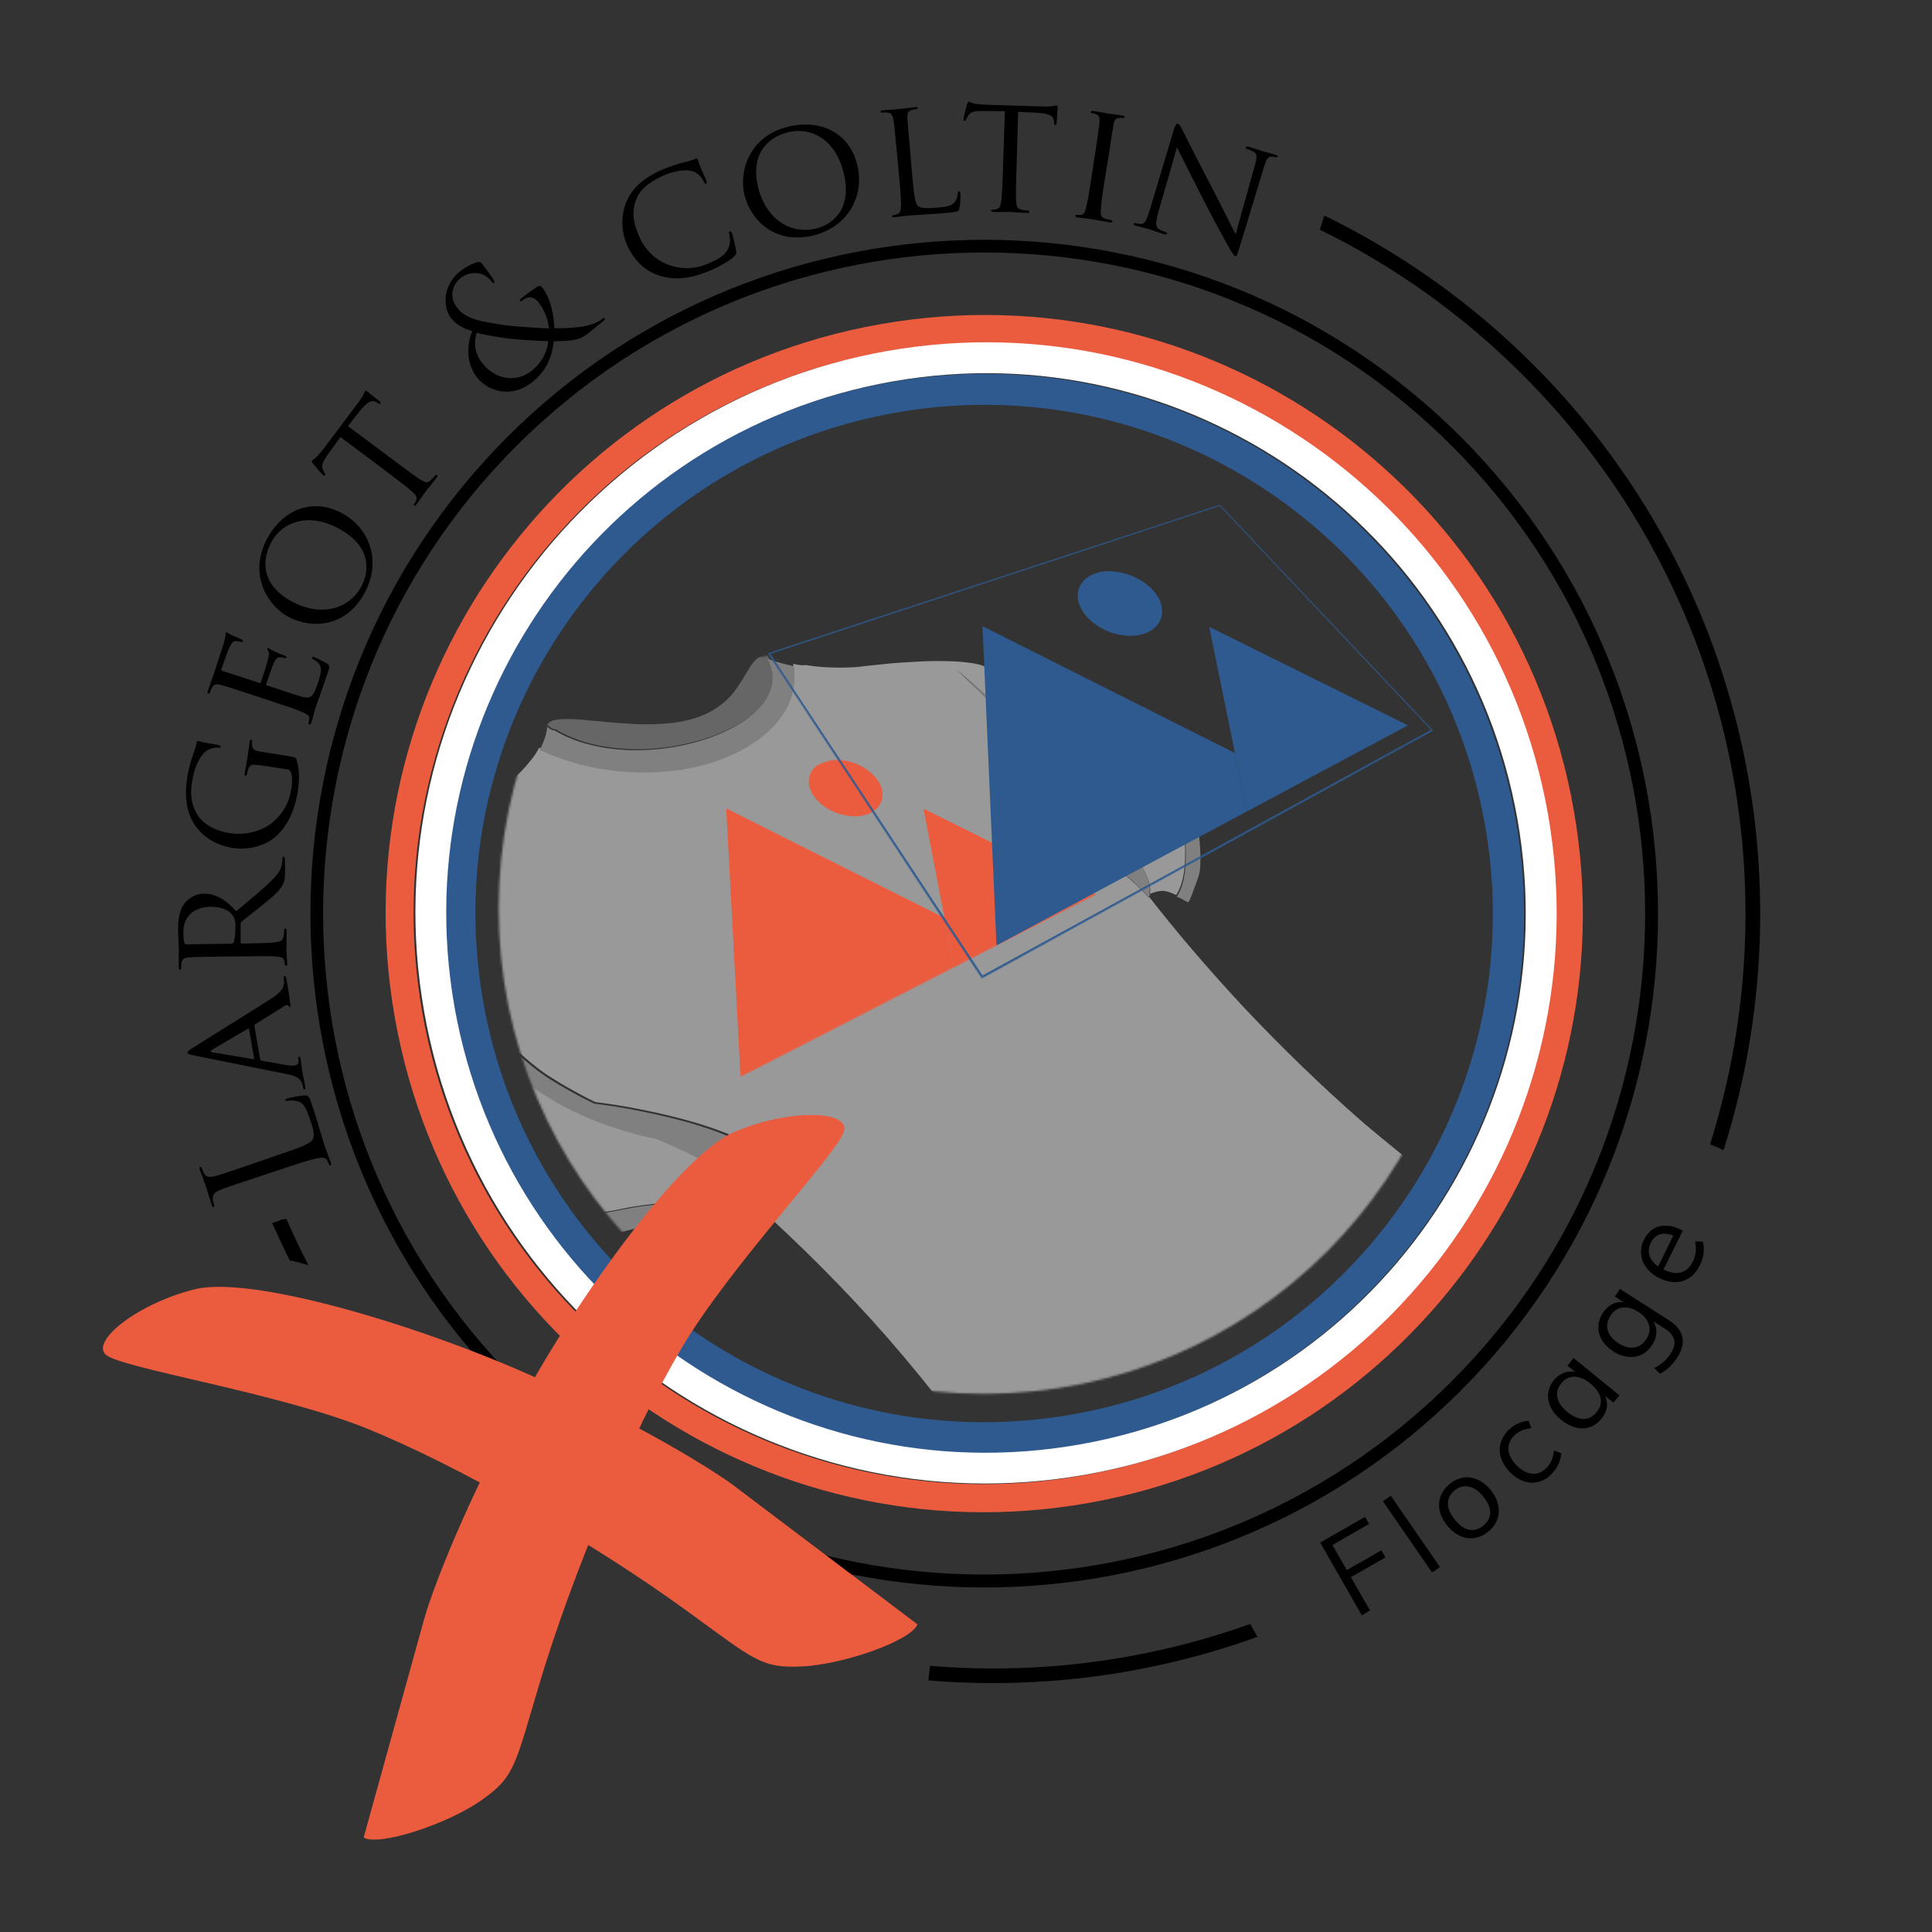 <svg width="900" height="900" viewBox="0 0 900 900" fill="none" xmlns="http://www.w3.org/2000/svg">
<rect x="0" y="0" width="900" height="900" fill="#333333" stroke="none"/>
<g clip-path="url(#clip0_684_89)">
<path d="M129.304 538.097C140.204 534.497 144.804 532.597 145.704 530.797C146.504 529.197 146.404 527.097 144.404 521.397C143.104 517.497 141.904 514.197 139.204 513.197C137.704 512.597 135.604 512.497 134.104 512.797C133.504 512.897 133.104 512.897 132.904 512.497C132.804 512.097 133.004 511.997 133.904 511.697C134.704 511.397 139.304 510.497 141.704 510.297C143.604 510.297 143.904 510.397 145.204 514.297C147.004 519.597 148.104 523.497 149.104 526.697C150.004 529.897 150.704 532.197 151.404 534.297C151.504 534.597 152.004 535.797 152.504 537.297C153.104 538.797 153.704 540.397 154.104 541.497C154.404 542.297 154.304 542.697 153.904 542.897C153.704 542.997 153.404 542.897 153.304 542.497C153.104 541.797 152.604 540.997 152.304 540.397C151.504 538.997 149.804 539.197 147.504 539.597C144.304 540.297 138.404 542.197 131.304 544.597L118.304 548.897C106.804 552.697 104.704 553.397 102.404 554.397C99.904 555.397 98.904 556.397 99.204 558.997C99.204 559.597 99.604 560.897 99.804 561.597C99.904 561.897 99.904 562.197 99.604 562.297C99.204 562.397 98.904 562.097 98.604 561.297C97.504 557.997 96.204 553.197 96.004 552.897C95.904 552.497 93.904 547.197 93.104 544.997C92.804 544.197 92.904 543.797 93.304 543.597C93.604 543.497 93.804 543.697 93.904 543.997C94.104 544.497 94.504 545.497 94.904 546.397C96.004 548.397 97.404 548.597 100.104 547.897C102.504 547.297 104.604 546.597 116.104 542.697L129.304 538.097Z" fill="black"/>
<path d="M90.104 491.602C87.804 491.102 87.404 490.902 87.305 490.402C87.204 489.702 88.105 489.302 89.404 488.402C91.904 486.702 117.004 471.202 126.204 465.302C131.604 461.802 132.104 459.802 132.304 458.302C132.404 457.202 132.304 456.202 132.204 455.502C132.104 455.102 132.204 454.602 132.604 454.602C133.004 454.502 133.304 455.302 133.404 456.002C133.604 457.002 134.504 462.002 135.104 466.702C135.304 468.002 135.404 469.102 135.104 469.202C134.804 469.302 134.804 469.102 134.604 468.802C134.404 468.402 133.704 467.802 132.704 468.502L118.804 477.202C118.504 477.402 118.504 477.502 118.504 477.902L121.204 493.502C121.304 493.802 121.504 494.002 121.904 494.102L133.004 496.102C134.704 496.402 136.404 496.502 137.604 496.302C138.904 496.102 139.204 494.802 139.004 493.702L138.904 493.102C138.804 492.602 139.004 492.402 139.304 492.302C139.704 492.202 139.904 492.602 140.004 493.202C140.304 494.802 140.704 498.502 140.804 499.302C140.904 500.002 141.704 503.302 142.204 506.102C142.304 506.902 142.304 507.402 141.904 507.502C141.604 507.602 141.304 507.302 141.304 507.002C141.204 506.502 141.004 505.502 140.804 505.002C139.904 502.002 137.304 501.102 133.804 500.402L90.104 491.602ZM116.004 479.402C115.904 479.102 115.804 479.102 115.504 479.202L98.805 489.002C97.904 489.602 97.904 489.902 99.004 490.202L118.004 493.402C118.304 493.402 118.504 493.302 118.404 493.102L116.004 479.402Z" fill="black"/>
<path d="M102.401 445.602C92.101 445.802 90.201 445.802 88.101 446.002C85.801 446.202 84.801 446.602 84.501 448.902C84.401 449.402 84.401 450.602 84.401 451.202C84.401 451.402 84.101 451.802 83.901 451.802C83.501 451.802 83.301 451.502 83.301 450.702C83.201 447.602 83.301 443.002 83.301 442.602C83.301 441.902 83.001 436.102 83.001 434.002C82.901 429.602 83.201 424.802 85.701 421.202C86.901 419.502 90.101 416.402 94.701 416.302C99.601 416.202 104.401 418.202 110.001 424.502C116.901 418.802 122.801 413.902 126.901 409.802C130.601 406.102 131.201 403.802 131.401 402.102C131.601 400.802 131.601 400.102 131.601 399.702C131.601 399.302 131.901 399.102 132.101 399.102C132.501 399.102 132.701 399.502 132.701 400.702L132.801 405.002C132.901 408.902 132.501 410.602 131.601 412.302C130.101 415.302 126.901 417.802 122.001 421.802C118.501 424.702 114.201 427.902 112.501 429.402C112.201 429.702 112.101 429.902 112.101 430.302V439.002C112.101 439.302 112.301 439.502 112.701 439.502H114.301C120.701 439.402 125.801 439.302 128.601 438.902C130.501 438.602 131.801 438.202 132.101 436.102C132.201 435.202 132.401 433.702 132.401 433.102C132.401 432.602 132.701 432.502 132.901 432.502C133.201 432.502 133.501 432.802 133.501 433.602C133.601 437.302 133.401 441.702 133.401 442.002C133.401 442.102 133.701 446.702 133.801 448.802C133.801 449.502 133.701 449.902 133.301 449.902C133.101 449.902 132.801 449.802 132.701 449.402C132.701 448.802 132.501 447.902 132.301 447.302C132.001 446.002 130.701 445.802 128.801 445.602C126.101 445.302 120.801 445.402 114.401 445.502L102.401 445.602ZM107.901 439.602C108.301 439.602 108.501 439.402 108.801 439.102C109.301 438.102 109.701 434.602 109.701 431.502C109.701 429.902 109.601 428.002 108.401 426.402C106.801 424.102 103.301 422.402 98.201 422.402C89.901 422.602 85.301 427.202 85.401 434.502C85.401 436.502 85.701 438.702 85.901 439.402C86.101 439.702 86.301 439.902 86.701 439.902L107.901 439.602Z" fill="black"/>
<path d="M122.601 356.697C117.301 355.897 116.501 355.897 115.501 358.597C115.301 359.097 115.101 360.297 115.001 360.897C115.001 361.097 114.601 361.397 114.401 361.397C113.901 361.297 113.901 360.997 114.001 360.197C114.501 357.097 115.401 352.597 115.401 352.197C115.401 351.897 116.001 347.597 116.301 345.597C116.401 344.797 116.601 344.497 117.001 344.597C117.201 344.597 117.501 344.997 117.501 345.197C117.401 345.697 117.401 346.097 117.401 346.897C117.401 348.797 118.301 349.497 120.601 349.997C122.701 350.397 124.601 350.697 127.401 351.097L134.701 352.297C137.701 352.797 137.801 352.897 138.101 353.797C139.701 358.497 139.401 364.697 138.701 368.697C137.901 373.897 135.701 383.397 128.201 389.897C124.101 393.497 116.401 396.297 108.301 394.997C97.801 393.297 91.301 386.897 88.601 380.297C85.901 373.597 86.501 366.797 87.301 361.597C88.001 357.297 89.501 352.597 90.001 351.397C90.501 350.097 91.301 347.697 91.601 345.997C91.701 345.297 92.001 345.197 92.301 345.197C93.201 345.297 94.901 345.997 101.501 346.997C102.601 347.197 102.801 347.497 102.801 347.997C102.701 348.397 102.301 348.397 101.701 348.297C100.801 348.197 98.901 348.297 97.101 349.197C94.401 350.497 90.901 355.297 89.501 363.997C88.901 368.097 88.401 373.097 91.501 378.797C93.901 383.197 99.301 386.897 106.901 388.097C116.101 389.597 123.501 385.797 126.101 383.797C132.001 379.197 134.701 373.797 135.701 367.597C136.101 365.197 136.301 361.997 135.601 360.097C135.301 359.197 135.001 358.597 133.801 358.397L122.601 356.697Z" fill="black"/>
<path d="M116.603 323.398C106.803 320.198 105.003 319.599 103.003 319.099C100.803 318.499 99.603 318.599 98.603 320.599C98.403 321.099 97.903 322.198 97.703 322.798C97.603 322.998 97.203 323.199 97.003 323.199C96.603 323.099 96.603 322.698 96.803 321.998C97.803 318.998 99.303 314.798 99.403 314.498C99.503 314.098 104.003 300.398 104.503 298.898C104.803 297.598 105.003 296.398 105.103 295.798C105.103 295.498 105.003 295.098 105.103 294.798C105.203 294.598 105.503 294.599 105.803 294.699C106.203 294.799 106.903 295.499 108.603 296.199C109.203 296.499 111.903 297.498 112.603 297.898C112.903 298.098 113.203 298.399 113.103 298.699C113.003 299.099 112.603 299.098 112.103 298.998C111.703 298.898 110.603 298.599 109.803 298.599C108.603 298.699 108.003 299.199 106.403 302.599C105.903 303.699 103.403 311.198 103.103 311.898C103.003 312.198 103.203 312.298 103.603 312.498L120.703 318.099C121.103 318.199 121.403 318.298 121.503 317.898C121.803 317.098 124.603 308.498 124.903 306.898C125.303 305.298 125.503 304.298 125.003 303.398C124.703 302.798 124.403 302.399 124.503 302.199C124.603 301.999 124.803 301.898 125.103 301.998C125.503 302.098 126.403 302.799 128.403 303.699C129.603 304.299 131.903 305.198 132.403 305.298C132.903 305.498 133.503 305.798 133.403 306.298C133.303 306.598 133.003 306.699 132.703 306.599C132.103 306.399 131.403 306.199 130.503 306.199C129.503 306.099 128.603 306.498 127.503 308.898C126.703 310.598 124.403 317.599 124.003 318.699C123.903 319.099 124.103 319.198 124.303 319.298L129.603 320.998C131.803 321.698 139.103 324.198 140.403 324.498C144.703 325.698 145.903 324.798 148.003 318.398C148.603 316.698 149.603 313.599 149.503 311.699C149.303 309.799 148.503 308.498 146.103 307.298C145.403 306.898 145.203 306.698 145.403 306.298C145.503 305.898 146.103 305.999 146.503 306.199C146.903 306.299 151.103 308.299 152.303 309.099C153.803 310.099 153.603 310.698 152.703 313.298C151.103 318.198 149.703 321.899 148.803 324.599C147.803 327.299 147.203 328.998 146.903 329.998C146.803 330.198 146.403 331.398 146.103 332.798C145.803 334.098 145.403 335.598 145.003 336.598C144.803 337.298 144.503 337.598 144.103 337.498C143.903 337.398 143.603 337.198 143.703 336.798C143.903 336.198 143.903 335.299 144.103 334.699C144.303 333.399 143.103 332.798 141.303 331.898C138.803 330.698 133.903 329.098 127.803 327.098L116.603 323.398Z" fill="black"/>
<path d="M124.204 251.401C131.304 237.701 145.104 231.701 158.804 238.801C172.004 245.601 177.804 261.001 170.104 275.701C161.504 292.401 145.204 293.001 134.604 287.501C125.204 282.601 115.504 268.201 124.204 251.401ZM168.604 272.701C171.404 267.201 174.204 254.701 157.204 245.901C143.104 238.601 131.204 243.301 126.204 252.901C120.904 263.101 123.504 273.701 136.304 280.401C150.004 287.501 162.904 283.701 168.604 272.701Z" fill="black"/>
<path d="M184.603 215.296C189.703 219.096 193.903 222.296 196.303 223.696C198.003 224.696 199.203 225.196 200.703 223.696C201.403 222.996 202.403 221.896 202.803 221.396C203.103 220.996 203.403 221.196 203.603 221.296C203.803 221.496 203.803 221.896 203.403 222.496C201.203 225.496 198.303 228.796 198.103 229.196C197.903 229.496 195.203 233.396 194.003 234.996C193.503 235.596 193.203 235.796 192.903 235.496C192.703 235.396 192.603 235.096 192.903 234.796C193.303 234.296 193.603 233.596 193.903 232.996C194.503 231.696 193.703 230.596 192.203 229.196C190.203 227.296 186.003 224.196 180.903 220.296L158.603 203.596L152.803 211.596C150.303 215.096 149.703 216.696 150.303 218.396C150.803 219.696 151.103 220.096 151.303 220.496C151.603 220.996 151.603 221.196 151.403 221.396C151.303 221.496 151.003 221.696 150.703 221.496C150.103 221.096 146.203 216.496 145.803 215.996C145.503 215.696 145.103 214.896 145.203 214.696C145.503 214.296 146.303 214.096 147.603 212.696C149.003 211.296 150.603 209.196 151.103 208.596L166.603 187.896C168.003 186.096 168.803 184.796 169.303 183.796C169.803 182.896 170.003 182.296 170.203 182.096C170.403 181.796 170.703 182.096 171.003 182.296C172.603 183.496 176.303 186.596 176.903 186.996C177.303 187.296 177.403 187.796 177.203 187.996C177.003 188.196 176.703 188.196 175.903 187.696L175.303 187.296C173.503 186.296 171.503 186.596 167.403 191.696L162.103 198.496L184.603 215.296Z" fill="black"/>
<path d="M222.6 176.299C216.8 169.199 217.5 160.799 220 154.199C215.2 152.899 212.5 150.999 210.2 148.299C206.3 143.499 206 133.199 214.1 126.599C217.2 124.099 220.3 122.599 222.6 122.099C223.7 121.899 224 122.199 224.6 122.999C226.1 124.799 229.3 129.199 229.9 130.299C230.5 131.399 230.4 131.599 230.1 131.799C229.8 131.999 229.5 131.899 228.8 130.899C227.5 129.299 225.5 127.599 222.7 127.299C220.2 126.999 217.1 127.399 214.5 129.599C210.9 132.599 208.7 138.099 213.3 143.799C217.1 148.499 223.6 149.799 235.5 151.499C239.4 152.099 252.5 152.899 255.7 152.999C255.5 149.299 253.6 144.099 250.6 140.499C249.9 139.599 248.7 138.699 247 138.499C245.6 138.399 244.2 139.199 243.3 139.999C242.9 140.299 242.5 140.499 242.2 140.199C242 139.899 242.3 139.399 242.8 138.999C244.3 137.799 246.7 135.899 250.4 133.499C251.4 132.899 252 133.199 252.5 133.799C256.5 138.699 258.2 147.499 258.2 152.899C264.9 152.999 268.9 152.499 271.4 152.099C274.3 151.699 278.3 150.399 280.5 148.599C281 148.199 281.4 147.999 281.7 148.299C281.9 148.499 281.6 149.099 281 149.599L275.1 154.399C270.6 158.099 268.8 158.799 257.9 158.999C257.6 161.499 257.1 170.599 248.1 177.899C237.6 186.299 226.9 181.499 222.6 176.299ZM255.4 158.899C249.7 158.899 239.1 157.999 236.1 157.599C233.1 157.199 225.8 156.099 222.1 154.999C220.6 159.599 221 164.799 225 169.599C231.2 177.099 240.9 178.199 247.7 172.699C253.3 168.099 255.1 162.699 255.4 158.899Z" fill="black"/>
<path d="M307.804 128.596C299.304 126.096 294.704 119.896 292.104 114.196C290.304 110.196 288.504 102.496 291.604 94.496C293.704 89.196 298.104 83.696 307.704 79.396C310.204 78.296 313.804 76.896 317.104 75.996C319.604 75.396 321.804 74.896 323.904 73.996C324.504 73.696 324.804 73.896 325.004 74.296C325.204 74.796 325.404 75.596 326.304 77.796C327.104 79.796 328.704 83.196 329.004 83.996C329.304 84.996 329.204 85.396 328.904 85.596C328.504 85.796 328.204 85.396 327.804 84.496C326.704 82.196 324.604 80.196 322.404 79.696C319.404 78.896 314.104 79.396 308.604 81.996C300.604 85.696 297.704 89.496 296.504 92.596C293.804 98.996 295.304 104.796 298.104 110.896C303.404 122.496 317.204 128.596 330.604 122.496C335.304 120.396 338.204 118.596 339.604 114.996C340.304 112.996 340.004 110.096 339.704 108.896C339.604 108.196 339.504 107.996 339.904 107.796C340.204 107.696 340.704 107.996 340.904 108.396C341.104 108.796 342.604 114.496 342.904 116.796C343.104 118.096 343.004 118.396 342.104 119.296C340.004 121.496 335.504 123.996 331.404 125.796C321.904 129.896 314.604 130.596 307.804 128.596Z" fill="black"/>
<path d="M366.902 59.097C381.902 55.297 395.502 61.597 399.302 76.597C402.902 90.997 395.302 105.497 379.202 109.597C361.002 114.197 349.702 102.497 346.802 90.897C344.202 80.497 348.502 63.697 366.902 59.097ZM380.402 106.397C386.402 104.897 397.602 98.697 392.902 80.097C389.002 64.697 377.602 58.997 367.102 61.597C356.002 64.397 349.702 73.397 353.202 87.397C357.002 102.297 368.402 109.397 380.402 106.397Z" fill="black"/>
<path d="M424.903 81.301C425.803 91.001 426.303 95.001 427.703 96.001C428.903 97.001 431.603 97.201 436.903 96.701C440.503 96.401 443.503 96.001 444.903 93.901C445.703 92.801 446.103 91.401 446.203 90.001C446.203 89.501 446.403 89.101 446.803 89.101C447.103 89.101 447.303 89.401 447.403 90.101C447.503 90.801 447.403 94.801 447.003 96.801C446.703 98.401 446.503 98.601 442.803 99.001C437.903 99.501 434.103 99.701 430.903 99.901C427.803 100.101 425.403 100.301 423.403 100.401C423.103 100.401 421.903 100.501 420.603 100.701C419.203 100.901 417.703 101.101 416.703 101.201C416.003 101.301 415.603 101.101 415.603 100.801C415.603 100.601 415.703 100.201 416.103 100.201C416.703 100.101 417.603 99.901 418.203 99.701C419.503 99.301 419.503 98.001 419.703 96.001C419.803 93.201 419.403 88.001 418.803 81.701L417.703 70.001C416.703 59.801 416.603 57.901 416.203 55.801C415.803 53.601 415.303 52.501 413.103 52.401C412.503 52.401 411.403 52.401 410.803 52.501C410.603 52.501 410.203 52.201 410.203 52.001C410.203 51.601 410.503 51.401 411.203 51.401C414.303 51.101 418.603 50.901 419.003 50.801C419.303 50.801 424.403 50.101 426.503 49.901C427.203 49.801 427.603 50.001 427.603 50.301C427.603 50.501 427.303 50.801 427.103 50.801C426.603 50.801 425.603 51.001 424.903 51.201C422.903 51.801 422.603 52.801 422.703 55.201C422.803 57.301 423.003 59.201 423.903 69.401L424.903 81.301Z" fill="black"/>
<path d="M473.497 79.698C473.297 86.098 473.097 91.298 473.397 94.098C473.597 96.098 473.797 97.298 475.897 97.698C476.797 97.898 478.397 98.098 478.997 98.098C479.497 98.098 479.497 98.398 479.497 98.698C479.497 98.998 479.197 99.198 478.397 99.198C474.697 99.098 470.297 98.698 469.897 98.698C469.597 98.698 464.797 98.798 462.797 98.698C461.997 98.698 461.697 98.498 461.697 98.098C461.697 97.898 461.897 97.598 462.297 97.698C462.897 97.698 463.697 97.598 464.297 97.398C465.697 97.098 466.097 95.798 466.397 93.898C466.797 91.198 466.997 85.998 467.197 79.598L468.097 51.798L458.197 51.698C453.897 51.598 452.297 52.098 451.197 53.598C450.397 54.698 450.297 55.198 449.997 55.698C449.797 56.198 449.597 56.298 449.297 56.298C449.097 56.298 448.797 56.098 448.797 55.698C448.797 54.998 450.297 49.098 450.497 48.598C450.597 48.198 450.997 47.398 451.197 47.398C451.697 47.398 452.297 47.998 454.197 48.298C456.097 48.598 458.797 48.798 459.597 48.798L485.497 49.598C487.797 49.698 489.297 49.598 490.397 49.398C491.397 49.298 491.997 49.098 492.397 49.098C492.697 49.098 492.697 49.498 492.697 49.898C492.597 51.898 492.297 56.698 492.197 57.498C492.197 57.998 491.897 58.298 491.597 58.298C491.297 58.298 491.097 57.998 491.097 57.098L490.997 56.398C490.797 54.398 489.397 52.798 482.897 52.498L474.297 52.098L473.497 79.698Z" fill="black"/>
<path d="M514.598 83.8C513.598 90.1 512.898 95.3 512.798 98C512.698 100 512.798 101.2 514.698 101.8C515.698 102.1 517.098 102.5 517.698 102.6C518.098 102.7 518.198 103 518.198 103.2C518.198 103.5 517.798 103.7 516.998 103.6C513.198 103 508.898 102.1 508.598 102.1C508.198 102 503.898 101.6 501.898 101.3C501.198 101.2 500.798 101 500.898 100.6C500.898 100.4 501.098 100.1 501.498 100.1C502.098 100.2 502.998 100.2 503.598 100.1C504.998 100 505.398 98.8 505.898 96.9C506.598 94.2 507.498 89.1 508.398 82.8L510.198 71.2C511.698 61 511.998 59.2 512.198 57.1C512.398 54.8 511.998 53.8 510.598 53.2C509.898 52.9 508.998 52.7 508.598 52.7C508.298 52.7 508.098 52.3 508.098 52.1C508.198 51.7 508.498 51.6 509.298 51.7C511.498 52 515.798 52.8 516.098 52.9C516.398 53 520.798 53.5 522.898 53.8C523.698 53.9 523.998 54.1 523.898 54.5C523.898 54.7 523.498 55 523.298 55C522.798 54.9 522.398 54.9 521.598 54.9C519.698 55 519.198 55.9 518.698 58.2C518.298 60.3 517.998 62.1 516.498 72.3L514.598 83.8Z" fill="black"/>
<path d="M539.597 98.798C538.197 104.098 538.297 105.798 539.997 106.798C541.097 107.498 542.597 107.998 543.197 108.198C543.497 108.298 543.697 108.598 543.597 108.898C543.497 109.298 542.997 109.298 542.297 109.098C538.597 107.998 535.997 106.998 535.397 106.798C534.797 106.598 531.997 105.998 528.997 105.098C528.297 104.898 527.997 104.698 528.097 104.298C528.197 103.998 528.497 103.798 528.797 103.898C529.297 104.098 530.497 104.298 531.597 104.298C533.397 104.298 534.097 102.698 535.897 96.898L546.797 60.498C547.597 57.998 548.097 57.398 548.697 57.598C549.397 57.798 550.197 59.398 550.697 60.298C551.397 61.698 557.897 74.698 564.997 88.198C569.497 96.898 574.197 106.498 575.597 109.198L584.497 77.198C585.697 73.098 585.697 71.498 583.797 70.598C582.697 69.998 581.197 69.498 580.697 69.298C580.297 69.198 580.297 68.798 580.397 68.498C580.497 68.098 581.097 68.198 581.797 68.398C584.797 69.298 587.897 70.398 588.597 70.598C589.397 70.798 591.597 71.298 594.197 72.098C594.897 72.298 595.397 72.498 595.297 72.898C595.197 73.098 594.797 73.398 594.397 73.298C594.097 73.198 593.597 73.098 592.797 72.998C590.497 72.798 589.997 73.998 588.797 77.798L577.497 114.998C576.197 119.198 576.097 119.498 575.597 119.398C574.897 119.198 574.397 118.498 571.797 113.998C571.297 113.198 564.597 100.998 559.897 91.698C554.697 81.398 549.597 71.398 548.297 68.598L539.597 98.798Z" fill="black"/>
<path d="M680.597 647.703C558.197 770.103 358.897 770.103 236.497 647.703C113.997 525.203 113.997 326.003 236.397 203.503C358.797 81.103 558.097 81.103 680.497 203.503C802.997 326.003 802.997 525.203 680.597 647.703ZM240.597 207.703C120.497 327.803 120.497 523.303 240.597 643.403C360.697 763.503 556.197 763.503 676.297 643.403C796.397 523.303 796.397 327.803 676.297 207.703C556.197 87.603 360.797 87.603 240.597 207.703Z" fill="black"/>
<path d="M414.902 178.004C278.202 202.104 186.802 332.404 210.902 469.204C235.002 605.904 365.302 697.304 502.102 673.204C638.802 649.104 730.202 518.804 706.102 382.004C682.002 245.304 551.702 153.904 414.902 178.004ZM499.502 658.904C370.602 681.604 247.802 595.504 225.102 466.604C202.402 337.704 288.502 214.904 417.402 192.204C546.302 169.504 669.102 255.604 691.802 384.504C714.502 513.404 628.402 636.304 499.502 658.904Z" fill="#2E5A8F"/>
<path d="M733.102 377.296C706.402 225.596 561.902 124.296 410.202 150.996C258.502 177.696 157.202 322.196 183.902 473.896C210.602 625.596 355.102 726.896 506.802 700.196C658.402 673.496 759.802 528.896 733.102 377.296ZM504.502 687.296C360.002 712.796 222.202 616.196 196.702 471.596C171.302 326.996 267.802 189.196 412.402 163.796C557.002 138.396 694.802 234.996 720.202 379.496C745.702 524.096 649.102 661.896 504.502 687.296Z" fill="#EB5C3F"/>
<path d="M413.298 163.499C268.698 188.999 172.098 326.799 197.598 471.299C222.998 615.899 360.798 712.499 505.398 686.999C649.998 661.599 746.498 523.799 721.098 379.199C695.598 234.699 557.798 138.099 413.298 163.499ZM502.898 672.899C366.198 696.999 235.798 605.599 211.698 468.899C187.698 332.199 278.998 201.799 415.698 177.699C552.398 153.599 682.798 244.999 706.898 381.699C730.998 518.499 639.598 648.799 502.898 672.899Z" fill="white"/>
<path d="M796.597 533.098C798.797 533.898 800.897 534.798 802.897 535.798C842.597 410.998 813.097 268.698 714.197 169.798C684.997 140.598 651.997 117.498 616.897 100.398C616.197 102.598 615.497 104.798 614.797 106.998C648.997 123.698 680.997 146.298 709.397 174.698C806.197 271.498 835.197 410.798 796.597 533.098Z" fill="black"/>
<path d="M582.4 756.5C534.4 773.7 483.4 780.2 433.2 776C433 778.3 432.7 780.5 432.5 782.8C484.1 787.1 536.5 780.3 585.8 762.5C584.7 760.5 583.5 758.5 582.4 756.5Z" fill="black"/>
<path d="M137.497 587.697C139.597 588.197 141.697 588.797 143.697 589.397C139.997 582.297 136.597 575.097 133.397 567.797C133.197 567.797 133.097 567.897 132.897 567.897C132.397 567.997 131.997 567.997 131.597 567.997C129.997 568.697 128.397 569.297 126.797 569.697C129.397 575.597 132.097 581.397 134.997 587.197C135.797 587.297 136.697 587.397 137.497 587.697Z" fill="black"/>
<path d="M427.401 756.701C424.301 764.401 392.801 775.401 373.601 776.301C354.401 777.201 351.401 773.201 319.401 750.001C275.101 717.801 213.201 682.701 171.501 665.701C129.701 648.701 56.001 637.401 49.201 631.001C42.401 624.601 64.201 607.201 90.701 600.601C117.201 594.001 194.601 617.201 246.801 640.501C304.801 666.401 337.901 688.801 343.101 693.001" fill="#EB5C3F"/>
<mask id="mask0_684_89" style="mask-type:luminance" maskUnits="userSpaceOnUse" x="232" y="197" width="453" height="453">
<path d="M458.297 649.297C583.113 649.297 684.297 548.113 684.297 423.297C684.297 298.481 583.113 197.297 458.297 197.297C333.481 197.297 232.297 298.481 232.297 423.297C232.297 548.113 333.481 649.297 458.297 649.297Z" fill="white"/>
</mask>
<g mask="url(#mask0_684_89)">
<mask id="mask1_684_89" style="mask-type:luminance" maskUnits="userSpaceOnUse" x="117" y="294" width="657" height="702">
<path d="M350.195 995.298L117.195 323.998L500.595 294.398L773.895 672.298L350.195 995.298Z" fill="white"/>
</mask>
<g mask="url(#mask1_684_89)">
<path d="M254.5 338.102C254.5 338.202 254.5 338.202 254.5 338.302C254.5 338.402 254.5 338.402 254.5 338.502V338.402V338.302C254.5 338.302 254.5 338.202 254.5 338.102ZM355.6 305.602C354.3 305.702 353.1 306.302 352.1 307.302C351 308.302 350 309.702 349 311.402C347.9 313.102 346.8 315.002 345.6 317.002C344.3 319.002 342.9 321.202 341.1 323.302C339.5 325.302 337.6 327.002 335.6 328.502C333.6 330.002 331.4 331.402 329 332.502C326.6 333.602 324 334.502 321.1 335.302C318.3 336.002 315.2 336.602 311.9 336.902C310.7 337.002 309.4 337.102 308.2 337.202C306.9 337.302 305.6 337.302 304.3 337.402C303 337.402 301.6 337.402 300.2 337.402C298.8 337.402 297.3 337.302 295.9 337.302C292.4 337.102 288.9 336.902 285.5 336.602C282.1 336.302 278.8 336.002 275.8 335.702C272.7 335.402 269.9 335.202 267.3 335.002C264.7 334.902 262.4 334.902 260.6 335.102C259.8 335.202 259.1 335.302 258.5 335.402C257.9 335.502 257.3 335.702 256.8 336.002C256.3 336.202 255.9 336.502 255.6 336.802C255.3 337.102 255 337.502 254.9 337.902C254.9 337.902 254.9 337.902 255 337.902C255 337.902 255 337.902 255.1 337.902C255.1 337.902 255.1 337.902 255.2 337.902C255.3 337.902 255.2 337.902 255.3 337.902C255.5 338.102 255.7 338.202 255.9 338.402C256.1 338.602 256.3 338.702 256.6 338.902C256.8 339.002 257 339.202 257.3 339.302C257.5 339.402 257.7 339.602 258 339.702C258 339.702 258 339.702 258.1 339.702C258.2 339.702 258.1 339.702 258.2 339.702C258.2 339.702 258.2 339.702 258.3 339.702C258.3 339.702 258.3 339.702 258.4 339.702C258.4 339.702 258.4 339.702 258.5 339.702C258.5 339.702 258.5 339.702 258.6 339.702C258.7 339.702 258.6 339.702 258.7 339.702C258.7 339.702 258.7 339.702 258.8 339.702C262.3 341.802 266.1 343.502 270.1 344.902C274.1 346.302 278.3 347.302 282.6 347.902C286.9 348.602 291.3 348.902 295.7 349.002C300.1 349.102 304.5 348.802 308.8 348.302C317.3 347.302 325.5 345.302 332.8 342.602C339.9 339.902 346.1 336.502 350.8 332.602C355.4 328.802 358.6 324.502 359.9 319.902C361.2 315.402 360.6 310.502 357.7 305.602L357.6 305.502C357.6 305.502 357.6 305.402 357.5 305.402C357.5 305.402 357.5 305.302 357.4 305.302C357.4 305.302 357.4 305.302 357.4 305.202C357.3 305.202 357.1 305.102 357 305.102C356.9 305.102 356.7 305.102 356.6 305.102C356.5 305.102 356.3 305.102 356.2 305.102C355.8 305.602 355.7 305.602 355.6 305.602Z" fill="#666666"/>
<path d="M339.998 551.003C340.098 551.103 340.198 551.103 340.198 551.203C340.198 551.303 340.398 551.303 340.398 551.403C340.498 551.503 340.598 551.503 340.598 551.603C340.698 551.703 340.798 551.703 340.798 551.803C340.698 551.703 340.598 551.703 340.598 551.603C340.498 551.503 340.398 551.503 340.398 551.403C340.298 551.303 340.198 551.303 340.198 551.203C340.198 551.203 340.098 551.103 339.998 551.003ZM338.598 549.703C338.698 549.803 338.698 549.803 338.698 549.803C338.698 549.803 338.598 549.803 338.598 549.703ZM336.998 548.403C337.098 548.503 337.098 548.503 337.098 548.503C337.098 548.503 337.098 548.403 336.998 548.403ZM222.498 571.703C229.998 573.303 237.998 574.703 246.098 575.603C254.198 576.403 262.398 576.803 270.498 576.403C278.598 576.003 286.598 574.803 294.298 572.703C300.198 571.103 304.798 570.003 308.498 569.203C312.198 568.503 314.898 568.103 316.998 567.903C318.998 567.703 320.298 567.703 321.198 567.703C320.398 567.703 319.098 567.703 316.998 567.903C314.998 568.103 312.198 568.503 308.498 569.203C304.798 570.003 300.098 571.103 294.298 572.703C286.598 574.803 278.598 576.003 270.498 576.403C262.298 576.803 254.098 576.503 246.098 575.603C237.998 574.703 229.998 573.403 222.498 571.703ZM258.098 340.103C258.198 340.203 258.198 340.203 258.198 340.203C258.198 340.103 258.198 340.103 258.098 340.103ZM257.698 339.803C257.798 339.803 257.798 339.903 257.798 339.903C257.798 339.903 257.798 339.903 257.898 339.903C257.898 339.903 257.898 339.903 257.998 339.903C257.998 339.903 257.998 339.903 257.898 339.903C257.898 339.903 257.898 339.903 257.798 339.903C257.798 339.903 257.798 339.903 257.698 339.803ZM254.998 338.003C255.298 338.203 255.498 338.303 255.698 338.503C255.898 338.603 256.098 338.803 256.298 338.903C256.498 339.003 256.698 339.203 256.998 339.303C257.198 339.403 257.398 339.603 257.698 339.703C257.498 339.603 257.198 339.403 256.998 339.303C256.798 339.203 256.598 339.003 256.298 338.903C256.098 338.803 255.898 338.603 255.598 338.403C255.398 338.303 255.198 338.103 254.998 338.003ZM254.698 337.803C254.798 337.803 254.798 337.803 254.698 337.803C254.798 337.903 254.798 337.803 254.698 337.803C254.798 337.903 254.798 337.903 254.798 337.903C254.798 337.903 254.798 337.903 254.698 337.903C254.598 337.903 254.698 337.903 254.598 337.903C254.798 337.803 254.798 337.803 254.698 337.803ZM513.798 382.603C509.198 376.303 503.998 370.103 498.498 363.903C492.998 357.803 487.098 351.803 481.098 345.903C475.098 340.003 469.098 334.203 463.098 328.603C457.198 323.003 451.298 317.503 445.898 312.203C449.298 314.903 456.898 321.503 466.298 330.303C475.798 339.103 487.198 350.203 497.998 361.503C508.898 373.003 519.298 384.803 526.398 394.803C533.598 405.003 537.498 413.503 535.098 418.003C533.998 416.903 533.098 416.003 532.198 415.103C531.298 414.203 530.498 413.303 529.598 412.503C528.698 411.603 527.798 410.803 526.798 409.903C525.798 409.003 524.598 408.003 523.198 407.003C521.798 406.003 519.798 404.503 517.498 403.003C515.198 401.503 512.798 399.803 510.398 398.303C508.098 396.803 505.898 395.403 504.398 394.403C502.798 393.403 501.898 392.803 501.898 392.803C501.898 392.803 501.898 392.703 501.898 392.503C501.898 392.303 501.898 391.903 501.798 391.303C501.698 390.703 501.598 389.903 501.398 388.803C501.198 387.703 500.898 386.303 500.498 384.503C500.098 382.703 499.098 380.603 497.798 378.503C496.498 376.303 494.998 374.103 493.498 372.203C491.998 370.203 490.598 368.503 489.498 367.203C488.398 365.903 487.698 365.203 487.698 365.203C487.698 365.203 488.098 365.503 488.898 366.003C489.598 366.503 490.698 367.203 492.098 368.203C493.498 369.203 495.098 370.303 496.898 371.603C498.698 372.903 500.698 374.503 502.898 376.103C504.998 377.803 506.798 379.003 508.198 380.003C509.598 381.003 510.698 381.603 511.598 382.003C512.398 382.403 512.998 382.703 513.398 382.803C513.598 382.603 513.798 382.603 513.798 382.603ZM369.498 309.203C370.498 315.103 369.798 320.703 367.698 325.903C365.498 331.203 361.798 336.103 356.898 340.403C351.898 344.803 345.598 348.603 338.398 351.603C330.998 354.703 322.598 356.903 313.498 358.003C308.698 358.603 303.798 358.903 298.698 358.803C293.598 358.803 288.398 358.403 283.098 357.603C277.798 356.803 272.398 355.703 267.098 354.203C261.698 352.703 256.398 350.703 251.198 348.303C250.298 349.903 249.298 351.603 247.898 353.403C246.498 355.203 244.898 357.103 242.998 359.103C240.998 361.103 238.698 363.103 235.998 365.203C233.298 367.303 230.098 369.503 226.498 371.603C218.998 376.103 211.998 380.503 205.598 384.803C199.098 389.203 193.298 393.503 188.298 397.503C183.298 401.603 179.198 405.403 176.098 408.703C172.998 412.103 171.098 415.003 170.498 417.303C169.898 419.603 171.298 429.103 173.798 442.203C176.398 455.603 180.098 473.103 183.998 490.803C188.098 509.103 192.298 527.603 195.598 541.703C198.998 556.203 201.298 566.003 201.298 566.003C201.298 566.003 201.198 565.803 201.098 565.303C200.998 564.803 200.798 564.203 200.598 563.303C200.398 562.403 200.098 561.403 199.898 560.103C199.598 558.903 199.298 557.403 198.898 555.903C208.498 557.403 216.698 559.103 224.198 560.603C231.598 562.103 238.398 563.603 245.198 564.603C251.898 565.603 258.598 566.103 265.998 566.003C273.298 565.803 281.198 564.903 290.298 563.003C293.598 562.303 296.698 561.803 299.698 561.403C302.698 561.003 305.498 560.703 308.098 560.503C310.698 560.303 313.098 560.103 315.198 559.903C317.298 559.703 319.198 559.503 320.698 559.303C320.598 558.003 320.598 556.703 320.698 555.503C320.798 554.303 320.998 553.003 321.398 551.903C321.798 550.703 322.298 549.603 322.898 548.503C323.598 547.403 324.398 546.403 325.398 545.503C325.998 545.003 326.598 544.503 327.198 544.103C327.798 543.703 328.298 543.403 328.798 543.103C329.298 542.903 329.698 542.703 329.998 542.503C330.298 542.403 330.498 542.303 330.498 542.303C329.798 541.703 328.698 541.003 327.198 540.103C325.698 539.303 323.798 538.303 321.698 537.203C319.498 536.103 317.098 535.003 314.498 533.803C311.898 532.603 308.998 531.403 306.098 530.103C301.898 529.203 297.398 528.103 292.698 526.803C287.998 525.503 283.198 523.903 278.398 522.003C273.598 520.203 268.698 518.003 263.998 515.603C259.298 513.203 254.698 510.503 250.298 507.403C240.998 500.903 232.598 494.203 224.998 487.303C217.398 480.403 210.698 473.303 204.598 466.003C198.498 458.703 193.198 451.303 188.298 443.503C183.498 435.903 179.198 428.003 175.198 419.903C175.198 419.903 178.598 423.903 184.098 430.103C189.598 436.403 197.298 445.003 205.798 454.103C214.298 463.303 223.698 473.103 232.498 481.603C241.298 490.103 249.498 497.303 255.598 501.203C257.298 502.303 259.098 503.403 260.898 504.503C262.698 505.603 264.498 506.603 266.298 507.603C268.098 508.603 269.898 509.603 271.798 510.603C273.598 511.603 275.498 512.503 277.398 513.403C283.298 514.103 291.098 515.303 299.498 517.003C307.898 518.703 316.798 520.803 325.098 523.303C333.298 525.803 340.798 528.603 346.198 531.703C351.698 534.803 355.198 538.203 355.498 541.903C355.698 544.603 355.898 547.103 356.098 549.303C356.198 551.603 356.298 553.703 356.398 555.603C356.498 557.503 356.498 559.303 356.498 560.803C356.498 562.403 356.398 563.803 356.298 565.003C355.098 563.903 353.798 562.703 352.598 561.603C351.398 560.503 350.098 559.303 348.798 558.203C347.498 557.103 346.298 555.903 344.998 554.803C343.698 553.703 342.498 552.503 341.198 551.403C352.798 561.603 363.898 571.903 374.598 582.303C385.398 592.803 395.798 603.603 405.998 614.803C416.198 626.103 426.198 637.903 435.998 650.403C445.898 663.103 455.698 676.503 465.398 690.903C468.598 695.603 471.998 700.503 475.698 705.803C479.398 711.103 483.398 716.703 487.498 722.803C491.698 729.003 495.998 735.603 500.498 742.903C504.998 750.203 509.598 758.203 514.298 767.103C514.698 767.803 515.098 768.503 515.498 769.203C515.898 769.903 516.298 770.503 516.698 771.203C517.098 771.903 517.498 772.503 517.898 773.103C518.298 773.703 518.698 774.303 519.198 774.903C519.098 774.803 519.098 774.703 518.998 774.603C518.898 774.503 518.898 774.403 518.798 774.303C518.698 774.203 518.698 774.103 518.598 774.003C518.498 773.903 518.498 773.803 518.398 773.703L518.498 773.503C520.398 771.403 522.398 769.103 524.298 766.603C526.198 764.103 528.098 761.603 529.898 759.103C531.698 756.603 533.298 754.203 534.698 752.003C536.098 749.803 537.398 747.903 538.398 746.303C538.898 745.503 539.398 744.703 539.898 744.103C540.398 743.403 540.798 742.803 541.298 742.303C541.798 741.703 542.298 741.203 542.798 740.603C543.298 740.003 543.998 739.403 544.598 738.803C548.298 735.303 554.198 729.703 561.198 723.003C567.998 716.403 575.798 708.903 583.398 701.503C590.798 694.303 597.898 687.103 603.898 681.003C609.798 675.003 614.498 669.903 617.298 666.503C620.498 662.603 623.598 657.703 626.598 652.503C629.498 647.403 632.198 642.103 634.398 637.303C636.598 632.603 638.498 628.303 639.798 625.303C641.098 622.303 641.798 620.403 641.798 620.403C641.798 620.403 641.498 621.703 640.798 624.003C640.098 626.303 639.098 629.703 637.698 633.703C636.298 637.803 634.598 642.603 632.498 647.703C630.398 652.903 627.898 658.603 625.098 664.203C622.798 668.803 620.198 673.403 617.398 677.803C614.598 682.303 611.698 686.503 608.898 690.403C606.098 694.303 603.298 697.803 600.898 700.603C598.498 703.403 596.498 705.603 594.998 706.803C590.998 710.203 586.398 715.003 581.298 720.603C576.098 726.303 570.398 733.003 564.498 740.103C558.498 747.403 552.298 755.103 546.098 762.803C539.898 770.703 533.698 778.403 528.098 785.503C530.398 787.703 532.698 789.803 534.998 791.803C537.298 793.803 539.498 795.703 541.698 797.503C543.898 799.403 545.898 801.203 547.798 803.103C549.698 805.003 551.398 807.003 552.998 809.103C555.698 812.703 557.598 816.003 559.198 818.803C560.798 821.603 561.898 823.803 562.898 825.503C563.898 827.203 564.698 828.303 565.598 828.603C566.498 829.003 567.598 828.703 568.998 827.603C569.398 827.303 569.698 827.003 570.198 826.603C570.598 826.203 571.098 825.803 571.498 825.303C571.998 824.803 572.498 824.303 572.998 823.703C573.498 823.103 574.098 822.503 574.698 821.803C596.798 797.103 615.098 775.803 630.698 756.403C645.498 738.003 658.098 721.203 669.398 704.603C680.098 688.903 689.598 673.503 698.498 657.603C706.998 642.503 714.898 627.003 722.698 610.503C724.298 607.103 720.498 600.603 713.498 592.603C706.698 584.703 696.798 575.403 686.398 566.103C675.998 556.903 664.998 547.703 655.698 540.003C646.398 532.403 638.798 526.203 635.098 523.003C624.998 514.203 615.498 505.403 606.398 496.603C597.398 487.903 588.798 479.203 580.498 470.403C572.298 461.703 564.498 452.903 556.798 444.003C549.198 435.203 541.898 426.203 534.598 416.903C534.598 416.903 534.698 416.803 534.998 416.703C535.198 416.603 535.598 416.403 535.998 416.303C536.398 416.103 536.898 415.903 537.398 415.803C537.898 415.603 538.498 415.403 539.098 415.303C539.298 415.203 539.598 415.203 539.798 415.203C539.998 415.203 540.298 415.103 540.498 415.103C540.698 415.103 540.998 415.003 541.198 415.003C541.398 415.003 541.698 415.003 541.898 415.003C542.298 415.003 542.698 415.103 543.198 415.203C543.698 415.303 544.198 415.403 544.698 415.603C545.198 415.803 545.798 416.003 546.298 416.203C546.798 416.403 547.398 416.703 547.898 416.903C549.898 413.903 550.998 410.103 551.598 405.903C552.198 401.703 552.198 397.203 551.998 392.503C551.798 387.903 551.298 383.203 550.698 378.603C550.198 374.103 549.598 369.803 549.298 366.003C549.398 366.003 549.398 366.103 549.498 366.103C549.598 366.103 549.598 366.203 549.698 366.203C549.798 366.203 549.798 366.303 549.898 366.303C549.998 366.303 549.998 366.403 550.098 366.403C545.198 363.303 537.398 358.403 528.298 352.703C519.198 347.003 508.998 340.603 499.098 334.503C489.198 328.403 479.698 322.603 472.298 318.203C464.898 313.803 459.498 310.703 457.798 310.103C456.098 309.503 453.898 309.003 451.198 308.703C448.498 308.303 445.298 308.103 441.698 308.003C438.098 307.903 433.998 307.903 429.598 308.103C425.198 308.303 420.298 308.603 415.198 309.003C414.298 309.103 413.298 309.203 412.398 309.303C411.498 309.403 410.498 309.503 409.498 309.603C408.498 309.703 407.598 309.803 406.598 309.903C405.598 310.003 404.598 310.103 403.598 310.203C403.298 310.203 403.098 310.303 402.798 310.303C402.498 310.303 402.298 310.403 401.998 310.403C401.698 310.403 401.498 310.503 401.198 310.503C400.898 310.503 400.698 310.503 400.398 310.603C397.298 310.903 394.198 311.003 391.298 311.003C388.398 311.003 385.598 310.903 382.898 310.703C380.198 310.503 377.698 310.203 375.398 309.803C373.598 310.103 371.398 309.703 369.498 309.203ZM357.098 305.703C357.198 305.803 357.198 305.803 357.198 305.903C357.198 305.903 357.198 306.003 357.298 306.003C357.298 306.003 357.298 306.103 357.398 306.103C357.398 306.103 357.398 306.003 357.298 306.003C357.198 306.003 357.298 305.903 357.298 305.903C357.098 305.803 357.098 305.803 357.098 305.703ZM357.298 305.703C357.398 305.703 357.398 305.703 357.298 305.703C357.398 305.703 357.398 305.803 357.498 305.803H357.598H357.698C357.898 305.903 358.198 306.003 358.598 306.103C358.898 306.203 359.298 306.403 359.798 306.503C360.198 306.703 360.698 306.803 361.298 307.003C361.798 307.203 362.398 307.403 363.098 307.503C362.598 307.303 362.098 307.203 361.598 307.103C361.098 307.003 360.698 306.803 360.298 306.703C359.898 306.603 359.598 306.403 359.198 306.303C358.898 306.203 358.598 306.103 358.298 306.003C358.198 306.003 358.098 305.903 357.998 305.903C357.898 305.903 357.798 305.803 357.698 305.803C357.598 305.803 357.498 305.703 357.498 305.703C357.498 305.703 357.398 305.703 357.298 305.703Z" fill="#999999"/>
<path d="M549.595 366.803C549.895 370.703 550.495 375.003 550.995 379.403C551.495 383.903 551.995 388.703 552.295 393.303C552.495 398.003 552.495 402.503 551.895 406.703C551.295 410.903 550.195 414.703 548.195 417.703C548.895 418.003 549.595 418.303 550.195 418.603C550.795 418.903 551.395 419.203 551.895 419.503C552.395 419.803 552.795 420.003 553.095 420.103C553.395 420.303 553.595 420.403 553.595 420.403C553.595 420.403 553.695 420.303 553.795 420.003C553.995 419.703 554.195 419.203 554.595 418.303C554.995 417.503 555.395 416.303 555.995 414.703C556.595 413.103 557.295 411.203 558.195 408.703C559.095 406.203 559.295 402.503 559.195 398.403C559.095 394.303 558.695 389.803 558.095 385.603C557.595 381.503 556.995 377.703 556.495 374.903C555.995 372.203 555.695 370.503 555.695 370.503C555.695 370.503 555.595 370.403 555.295 370.303C554.995 370.203 554.695 369.903 554.195 369.603C553.695 369.303 553.195 368.903 552.495 368.503C551.795 368.103 551.095 367.603 550.195 367.003C550.095 367.003 550.095 366.903 549.995 366.903C549.895 366.903 549.895 366.803 549.795 366.803C549.695 366.803 549.695 366.703 549.595 366.703C549.695 366.903 549.695 366.803 549.595 366.803Z" fill="#808080"/>
<path d="M198.898 556.102C199.298 557.702 199.598 559.102 199.898 560.302C200.198 561.502 200.398 562.602 200.598 563.502C200.798 564.402 200.998 565.002 201.098 565.502C201.198 566.002 201.298 566.202 201.298 566.202C207.798 568.102 214.898 570.002 222.498 571.702C229.998 573.302 237.998 574.702 246.098 575.602C254.198 576.402 262.398 576.802 270.498 576.402C278.598 576.002 286.598 574.802 294.298 572.702C300.198 571.102 304.798 570.002 308.498 569.202C312.198 568.502 314.898 568.102 316.998 567.902C318.998 567.702 320.298 567.702 321.198 567.702C321.998 567.702 322.298 567.802 322.298 567.802C322.298 567.702 322.198 567.402 322.098 566.902C321.998 566.402 321.798 565.802 321.698 565.102C321.498 564.402 321.398 563.502 321.198 562.602C320.998 561.702 320.898 560.702 320.798 559.702C319.298 560.002 317.398 560.102 315.298 560.302C313.198 560.502 310.798 560.602 308.198 560.902C305.598 561.102 302.798 561.402 299.798 561.802C296.798 562.202 293.698 562.702 290.398 563.402C281.298 565.302 273.398 566.202 266.098 566.402C258.698 566.602 251.998 566.002 245.298 565.002C238.498 564.002 231.798 562.602 224.298 561.002C216.698 559.302 208.498 557.602 198.898 556.102Z" fill="#808080"/>
<path d="M445.797 312.102C451.297 317.402 457.097 322.902 462.997 328.502C468.997 334.202 475.097 339.902 480.997 345.802C486.997 351.702 492.897 357.702 498.397 363.802C503.997 370.002 509.097 376.202 513.697 382.502C513.697 382.502 513.497 382.502 513.197 382.402C512.797 382.302 512.297 382.002 511.397 381.602C510.597 381.202 509.497 380.502 507.997 379.602C506.597 378.602 504.797 377.402 502.697 375.702C500.597 374.002 498.597 372.502 496.697 371.202C494.897 369.902 493.297 368.702 491.897 367.802C490.597 366.902 489.497 366.102 488.697 365.602C487.997 365.102 487.497 364.802 487.497 364.802C487.497 364.802 488.197 365.602 489.297 366.802C490.397 368.102 491.797 369.802 493.297 371.802C494.797 373.802 496.297 376.002 497.597 378.102C498.897 380.302 499.897 382.402 500.297 384.102C500.697 385.902 500.997 387.302 501.197 388.402C501.397 389.502 501.497 390.302 501.597 390.902C501.697 391.502 501.697 391.902 501.697 392.102C501.697 392.302 501.697 392.402 501.697 392.402C501.697 392.402 502.697 393.002 504.197 394.002C505.797 395.002 507.897 396.402 510.197 397.902C512.497 399.402 514.997 401.102 517.297 402.602C519.597 404.102 521.597 405.602 522.997 406.602C524.397 407.702 525.597 408.602 526.597 409.502C527.597 410.402 528.597 411.302 529.397 412.102C530.297 413.002 531.097 413.802 531.997 414.702C532.897 415.602 533.797 416.602 534.897 417.602C537.297 413.102 533.397 404.702 526.197 394.402C519.097 384.302 508.697 372.602 497.797 361.102C486.997 349.802 475.597 338.802 466.097 329.902C456.797 321.402 449.197 314.802 445.797 312.102Z" fill="#808080"/>
<path d="M641.798 621C641.798 621 641.098 622.8 639.798 625.9C638.498 628.9 636.698 633.2 634.398 637.9C632.098 642.7 629.498 648 626.598 653.1C623.698 658.3 620.498 663.2 617.298 667.1C614.498 670.5 609.798 675.6 603.898 681.6C597.898 687.7 590.698 694.9 583.398 702.1C575.798 709.5 568.098 717 561.198 723.6C554.198 730.3 548.298 736 544.598 739.4C543.898 740.1 543.298 740.6 542.798 741.2C542.298 741.8 541.798 742.3 541.298 742.9C540.798 743.5 540.398 744.1 539.898 744.7C539.398 745.4 538.898 746.1 538.398 746.9C537.398 748.5 536.198 750.4 534.698 752.6C533.298 754.8 531.598 757.2 529.898 759.7C528.098 762.2 526.198 764.8 524.298 767.2C522.398 769.7 520.398 772 518.498 774.1L518.398 774.3C518.498 774.4 518.498 774.5 518.598 774.6C518.698 774.7 518.698 774.8 518.798 774.9C518.898 775 518.898 775.1 518.998 775.2C519.098 775.3 519.098 775.4 519.198 775.5C519.898 776.6 520.598 777.6 521.298 778.6C521.998 779.6 522.798 780.5 523.498 781.4C524.298 782.3 524.998 783.2 525.798 784C526.598 784.8 527.398 785.6 528.198 786.4C528.198 786.4 528.198 786.3 528.298 786.3C528.398 786.3 528.298 786.2 528.398 786.2C528.398 786.2 528.398 786.1 528.498 786.1C528.498 786.1 528.498 786 528.598 786C534.198 778.9 540.298 771.1 546.598 763.3C552.698 755.6 558.898 747.9 564.998 740.6C570.898 733.5 576.598 726.8 581.798 721.1C586.898 715.5 591.598 710.7 595.498 707.3C596.898 706.1 598.998 703.9 601.398 701.1C603.798 698.3 606.498 694.8 609.398 690.9C612.198 687 615.098 682.8 617.898 678.3C620.598 673.9 623.298 669.3 625.598 664.7C628.398 659.1 630.898 653.4 632.998 648.2C635.098 643 636.798 638.3 638.198 634.2C639.598 630.2 640.598 626.8 641.298 624.5C641.398 622.3 641.798 621 641.798 621Z" fill="#808080"/>
<path d="M356.998 305.602C356.998 305.702 356.998 305.702 356.998 305.702C356.998 305.702 356.998 305.702 356.998 305.802C356.998 305.802 356.998 305.802 356.998 305.902C356.998 305.902 356.998 305.902 356.998 306.002C356.998 306.102 356.998 306.102 357.098 306.102C359.998 311.102 360.598 315.902 359.298 320.402C357.998 325.002 354.798 329.302 350.198 333.102C345.498 337.002 339.298 340.402 332.198 343.102C324.998 345.802 316.798 347.802 308.198 348.802C303.898 349.302 299.498 349.502 295.098 349.502C290.698 349.402 286.298 349.102 281.998 348.402C277.698 347.702 273.498 346.702 269.498 345.402C265.498 344.002 261.698 342.302 258.198 340.202C258.198 340.202 258.198 340.202 258.098 340.202C258.098 340.202 258.098 340.202 257.998 340.202C257.898 340.202 257.998 340.202 257.898 340.202C257.898 340.202 257.898 340.202 257.798 340.202C257.798 340.202 257.798 340.202 257.698 340.202C257.698 340.202 257.698 340.202 257.598 340.202C257.598 340.202 257.598 340.202 257.498 340.202C257.498 340.202 257.498 340.202 257.398 340.202C257.198 340.102 256.998 339.902 256.698 339.802C256.498 339.702 256.298 339.502 255.998 339.402C255.798 339.302 255.598 339.102 255.398 339.002C255.198 338.902 254.998 338.702 254.798 338.502C254.798 338.502 254.798 338.502 254.798 338.602C254.798 338.602 254.798 338.602 254.798 338.702C254.798 338.702 254.798 338.702 254.798 338.802C254.798 338.802 254.798 338.802 254.798 338.902C254.798 338.902 254.798 338.902 254.798 339.002C254.798 339.002 254.798 339.002 254.798 339.102V339.202V339.302C254.798 339.302 254.798 339.402 254.798 339.502C254.798 339.602 254.798 339.602 254.798 339.702C254.698 340.102 254.698 340.702 254.498 341.302C254.398 341.902 254.198 342.702 253.898 343.502C253.598 344.302 253.298 345.202 252.898 346.202C252.498 347.202 251.998 348.202 251.398 349.402C256.598 351.802 261.998 353.702 267.298 355.302C272.598 356.802 277.998 358.002 283.298 358.702C288.598 359.502 293.798 359.802 298.898 359.902C303.998 359.902 308.898 359.602 313.698 359.102C322.798 358.002 331.198 355.802 338.598 352.702C345.898 349.702 352.098 345.902 357.098 341.502C361.998 337.202 365.698 332.302 367.898 327.002C369.998 321.802 370.698 316.202 369.698 310.302C369.098 310.202 368.498 310.002 367.898 309.902C367.298 309.802 366.698 309.602 366.198 309.502C365.698 309.402 365.098 309.202 364.598 309.102C364.098 309.002 363.598 308.802 363.198 308.702C362.598 308.502 361.998 308.302 361.398 308.202C360.898 308.002 360.398 307.902 359.898 307.702C359.498 307.502 359.098 307.402 358.698 307.302C358.398 307.202 358.098 307.102 357.798 307.002H357.698H357.598H357.498C357.498 307.002 357.498 307.002 357.398 307.002H357.298C357.198 305.602 357.198 305.602 356.998 305.602C357.098 305.602 357.098 305.602 356.998 305.602Z" fill="#808080"/>
<path d="M175.195 420.5C179.095 428.6 183.395 436.4 188.295 444.1C193.195 451.8 198.595 459.3 204.595 466.6C210.695 473.9 217.495 481 224.995 487.9C232.595 494.8 240.995 501.5 250.295 508C254.695 511 259.295 513.7 263.995 516.2C268.695 518.6 273.595 520.7 278.395 522.6C283.195 524.4 287.995 526 292.695 527.4C297.295 528.7 301.795 529.8 306.095 530.7C308.995 532 311.795 533.2 314.495 534.4C317.095 535.6 319.595 536.7 321.695 537.8C323.895 538.9 325.695 539.8 327.195 540.7C328.695 541.5 329.795 542.3 330.495 542.9C330.595 543 330.795 543.1 330.895 543.3C330.995 543.4 331.195 543.5 331.295 543.7C331.395 543.8 331.595 543.9 331.695 544.1C331.795 544.2 331.995 544.3 332.095 544.5C332.495 544.9 332.895 545.2 333.295 545.6C333.695 546 334.095 546.3 334.495 546.7C334.895 547.1 335.295 547.4 335.695 547.8C336.095 548.2 336.495 548.5 336.895 548.9C336.995 549 337.095 549.1 337.295 549.2C337.395 549.3 337.495 549.4 337.695 549.5C337.795 549.6 337.895 549.7 338.095 549.8C338.195 549.9 338.295 550 338.495 550.1C338.595 550.2 338.695 550.3 338.795 550.4C338.895 550.5 338.995 550.6 339.095 550.7C339.195 550.8 339.295 550.9 339.395 551C339.495 551.1 339.595 551.2 339.695 551.3C339.795 551.4 339.895 551.4 339.895 551.5C339.995 551.6 340.095 551.6 340.095 551.7C340.195 551.8 340.295 551.8 340.295 551.9C340.395 552 340.495 552 340.495 552.1C341.795 553.2 342.995 554.4 344.295 555.5C345.595 556.6 346.795 557.8 348.095 558.9C349.395 560 350.595 561.2 351.895 562.3C353.095 563.4 354.395 564.6 355.595 565.7C355.695 564.5 355.695 563.1 355.795 561.5C355.795 559.9 355.795 558.2 355.695 556.3C355.595 554.4 355.495 552.3 355.395 550C355.295 547.7 355.095 545.2 354.795 542.6C354.495 538.9 350.995 535.5 345.495 532.4C339.995 529.3 332.495 526.5 324.395 524C316.195 521.5 307.195 519.4 298.795 517.7C290.395 516 282.495 514.8 276.695 514.1C274.795 513.2 272.995 512.2 271.095 511.3C269.195 510.3 267.395 509.3 265.595 508.3C263.795 507.3 261.995 506.2 260.195 505.2C258.395 504.1 256.695 503.1 254.895 501.9C248.795 498 240.695 490.9 231.795 482.3C222.995 473.8 213.695 464 205.095 454.8C196.595 445.7 188.995 437.1 183.395 430.8C178.595 424.5 175.195 420.5 175.195 420.5Z" fill="#808080"/>
</g>
</g>
<mask id="mask2_684_89" style="mask-type:luminance" maskUnits="userSpaceOnUse" x="270" y="336" width="241" height="166">
<path d="M344.997 501.797L270.797 394.697L436.897 336.297L510.797 416.697L344.997 501.797Z" fill="white"/>
</mask>
<g mask="url(#mask2_684_89)">
<path d="M338.297 376.602L344.997 501.802L465.097 440.202L444.497 450.802L439.997 427.602L338.297 376.602Z" fill="#EB5C3F"/>
<path d="M430.195 376.703L439.995 427.603L444.495 450.803L465.095 440.203L510.795 416.703L430.195 376.703Z" fill="#EB5C3F"/>
<path d="M383.897 354.9C381.997 355.6 380.397 356.5 379.297 357.7C378.097 358.9 377.397 360.3 376.997 361.9C376.597 363.5 376.697 365.1 377.197 366.9C377.697 368.6 378.597 370.4 380.097 372.1C381.497 373.8 383.297 375.3 385.197 376.5C387.197 377.7 389.297 378.7 391.497 379.3C393.697 379.9 395.997 380.3 398.197 380.3C400.397 380.3 402.497 379.9 404.397 379.2C406.297 378.5 407.797 377.4 408.897 376.1C409.997 374.8 410.697 373.4 410.997 371.8C411.297 370.2 411.097 368.6 410.597 366.9C409.997 365.2 409.097 363.5 407.597 361.9C406.197 360.3 404.497 358.8 402.597 357.7C400.697 356.5 398.597 355.6 396.497 355C394.397 354.4 392.197 354 390.097 354C387.897 354 385.797 354.3 383.897 354.9Z" fill="#EB5C3F"/>
</g>
<mask id="mask3_684_89" style="mask-type:luminance" maskUnits="userSpaceOnUse" x="357" y="235" width="311" height="221">
<path d="M457.298 456L357.398 304.2L568.298 235L667.798 340.4L457.298 456Z" fill="white"/>
</mask>
<g mask="url(#mask3_684_89)">
<path d="M457.698 454.4L358.898 304.6L568.198 235.7L666.598 340L457.698 454.4ZM568.298 235L357.398 304.3L457.298 456L667.798 340.4L568.298 235Z" fill="#2E5A8F"/>
<path d="M457.695 291.703L464.195 440.403L604.395 365.403L580.895 378.003L575.295 350.803L457.695 291.703Z" fill="#2E5A8F"/>
<path d="M563.297 292L575.297 350.8L580.897 378L604.397 365.4L655.897 337.9L563.297 292Z" fill="#2E5A8F"/>
<path d="M510.302 267.097C508.102 267.897 506.302 268.997 505.002 270.297C503.702 271.697 502.802 273.297 502.302 274.997C501.902 276.797 501.902 278.697 502.502 280.697C503.102 282.697 504.202 284.697 505.802 286.697C507.402 288.697 509.402 290.397 511.702 291.797C514.002 293.197 516.402 294.297 519.002 295.097C521.602 295.797 524.202 296.197 526.702 296.197C529.202 296.197 531.702 295.797 533.802 294.897C536.002 294.097 537.702 292.797 538.902 291.397C540.102 289.997 540.902 288.297 541.202 286.497C541.502 284.697 541.302 282.797 540.702 280.897C540.002 278.997 538.902 276.997 537.302 275.197C535.702 273.297 533.702 271.697 531.502 270.397C529.302 269.097 527.002 267.997 524.502 267.297C522.102 266.597 519.602 266.197 517.102 266.097C514.802 265.997 512.402 266.297 510.302 267.097Z" fill="#2E5A8F"/>
</g>
<path d="M169.398 855.999C176.498 860.199 208.298 849.799 223.998 838.799C239.798 827.799 239.798 822.899 251.098 784.999C266.698 732.499 294.498 666.999 317.398 628.199C340.198 589.399 391.898 535.599 393.298 526.399C394.798 517.199 366.998 516.599 341.898 527.399C316.798 538.299 269.498 603.699 242.198 653.999C211.898 709.799 199.298 747.699 197.598 754.199" fill="#EB5C3F"/>
<g clip-path="url(#clip1_684_89)">
<path d="M634.4 752.502L615 718.602L635.9 706.602L637.8 709.902L620.7 719.702L627.4 731.402L643.5 722.202L645.4 725.502L629.3 734.702L638.2 750.202L634.4 752.502Z" fill="black"/>
<path d="M667.103 732.505L644.203 699.305L647.903 696.805L670.803 730.005L667.103 732.505Z" fill="black"/>
<path d="M686.896 716.506C684.596 716.806 682.396 716.506 680.196 715.506C677.996 714.506 675.996 712.906 674.196 710.706C672.396 708.506 671.196 706.206 670.696 703.806C670.196 701.406 670.296 699.206 671.096 697.006C671.896 694.806 673.296 693.006 675.296 691.306C677.296 689.606 679.496 688.706 681.696 688.306C683.996 688.006 686.196 688.306 688.396 689.306C690.596 690.306 692.596 691.906 694.396 694.106C696.196 696.306 697.396 698.606 697.896 701.006C698.396 703.406 698.296 705.606 697.496 707.806C696.696 710.006 695.296 711.806 693.296 713.506C691.296 715.106 689.196 716.106 686.896 716.506ZM694.196 704.606C694.196 702.306 693.096 699.806 690.896 697.106C688.796 694.506 686.596 692.906 684.196 692.506C681.896 692.006 679.696 692.606 677.596 694.306C675.496 696.006 674.496 698.106 674.496 700.406C674.496 702.806 675.596 705.306 677.696 707.906C679.896 710.606 682.096 712.206 684.396 712.606C686.696 713.106 688.896 712.406 690.996 710.706C693.096 708.906 694.196 706.906 694.196 704.606Z" fill="black"/>
<path d="M716.703 690.306C714.503 690.906 712.203 690.806 709.903 690.006C707.603 689.306 705.503 687.906 703.503 685.906C701.503 683.906 700.103 681.706 699.303 679.406C698.503 677.106 698.403 674.806 699.003 672.506C699.603 670.206 700.803 668.106 702.703 666.206C704.003 664.906 705.503 663.806 707.203 663.106C708.903 662.306 710.503 661.906 712.103 661.906L713.403 665.306C711.603 665.506 710.103 665.906 708.803 666.406C707.503 667.006 706.403 667.706 705.403 668.706C703.403 670.706 702.503 672.906 702.703 675.406C702.903 677.906 704.203 680.306 706.603 682.706C709.003 685.106 711.303 686.306 713.803 686.506C716.303 686.706 718.503 685.806 720.503 683.706C721.503 682.706 722.203 681.606 722.803 680.306C723.403 679.006 723.703 677.506 723.903 675.706L727.303 677.006C727.203 678.606 726.803 680.306 726.003 682.006C725.203 683.706 724.103 685.206 722.803 686.606C721.003 688.506 719.003 689.706 716.703 690.306Z" fill="black"/>
<path d="M733.004 632.602L754.404 650.002L751.604 653.402L747.704 650.302C748.504 652.002 748.804 653.802 748.504 655.602C748.204 657.402 747.404 659.202 746.004 660.902C744.504 662.802 742.704 664.102 740.604 664.802C738.504 665.502 736.304 665.602 734.104 665.002C731.804 664.402 729.604 663.302 727.304 661.502C725.104 659.702 723.504 657.702 722.404 655.602C721.404 653.402 720.904 651.302 721.204 649.102C721.504 646.902 722.304 644.902 723.804 643.002C725.204 641.302 726.704 640.202 728.504 639.502C730.304 638.902 732.104 638.702 733.904 639.202L730.204 636.202L733.004 632.602ZM745.604 651.202C745.104 648.902 743.504 646.702 740.904 644.502C738.304 642.402 735.804 641.302 733.404 641.302C731.104 641.302 729.004 642.302 727.304 644.402C725.604 646.502 725.004 648.702 725.504 651.102C726.004 653.502 727.604 655.702 730.204 657.802C732.804 659.902 735.304 661.002 737.704 661.002C740.104 661.002 742.104 659.902 743.804 657.802C745.504 655.702 746.104 653.502 745.604 651.202Z" fill="black"/>
<path d="M754.597 600.406L777.597 615.106C780.997 617.306 783.097 619.906 783.697 622.806C784.297 625.706 783.597 628.906 781.397 632.306C779.097 635.806 776.397 638.406 773.197 639.906L770.597 637.306C772.397 636.406 773.897 635.306 775.097 634.306C776.297 633.206 777.397 631.906 778.397 630.306C779.797 628.106 780.297 626.006 779.897 624.106C779.397 622.206 777.997 620.506 775.697 619.006L770.197 615.506C771.197 617.206 771.697 618.906 771.597 620.806C771.497 622.706 770.897 624.606 769.697 626.506C768.397 628.506 766.797 630.006 764.797 631.006C762.797 632.006 760.697 632.306 758.397 632.106C756.097 631.806 753.797 631.006 751.497 629.506C749.197 628.006 747.497 626.306 746.297 624.306C745.097 622.306 744.497 620.206 744.597 618.006C744.697 615.806 745.297 613.706 746.597 611.706C747.797 609.906 749.197 608.506 750.897 607.606C752.597 606.706 754.397 606.406 756.297 606.606L752.297 604.006L754.597 600.406ZM768.097 617.006C767.397 614.806 765.797 612.806 763.197 611.106C760.597 609.406 758.097 608.806 755.797 609.106C753.497 609.406 751.597 610.706 750.197 613.006C748.697 615.306 748.297 617.506 748.997 619.806C749.697 622.106 751.297 624.006 753.897 625.706C756.497 627.406 758.997 628.006 761.297 627.706C763.597 627.406 765.497 626.006 766.997 623.706C768.397 621.506 768.797 619.206 768.097 617.006Z" fill="black"/>
<path d="M783.902 573.304L774.902 591.404C778.102 592.904 780.802 593.404 783.102 592.704C785.402 592.104 787.202 590.404 788.602 587.704C790.002 584.804 790.402 581.704 789.602 578.304L793.202 578.404C793.702 580.004 793.802 581.804 793.602 583.704C793.402 585.704 792.802 587.604 791.902 589.304C790.002 593.204 787.402 595.604 784.002 596.704C780.602 597.804 777.002 597.304 773.002 595.404C770.502 594.204 768.502 592.604 767.002 590.604C765.502 588.704 764.702 586.504 764.502 584.204C764.302 581.904 764.702 579.604 765.902 577.404C767.502 574.104 769.902 572.104 772.902 571.304C776.002 570.504 779.402 571.004 783.202 572.904L783.902 573.304ZM768.402 584.904C769.002 586.804 770.402 588.504 772.402 590.004L779.502 575.604C777.102 574.604 775.002 574.504 773.202 575.004C771.402 575.604 770.002 576.904 769.002 579.004C768.002 581.004 767.802 583.004 768.402 584.904Z" fill="black"/>
</g>
</g>
<defs>
<clipPath id="clip0_684_89">
<rect width="900" height="900" fill="white"/>
</clipPath>
<clipPath id="clip1_684_89">
<rect width="178.7" height="181.5" fill="white" transform="translate(615 571)"/>
</clipPath>
</defs>
</svg>

